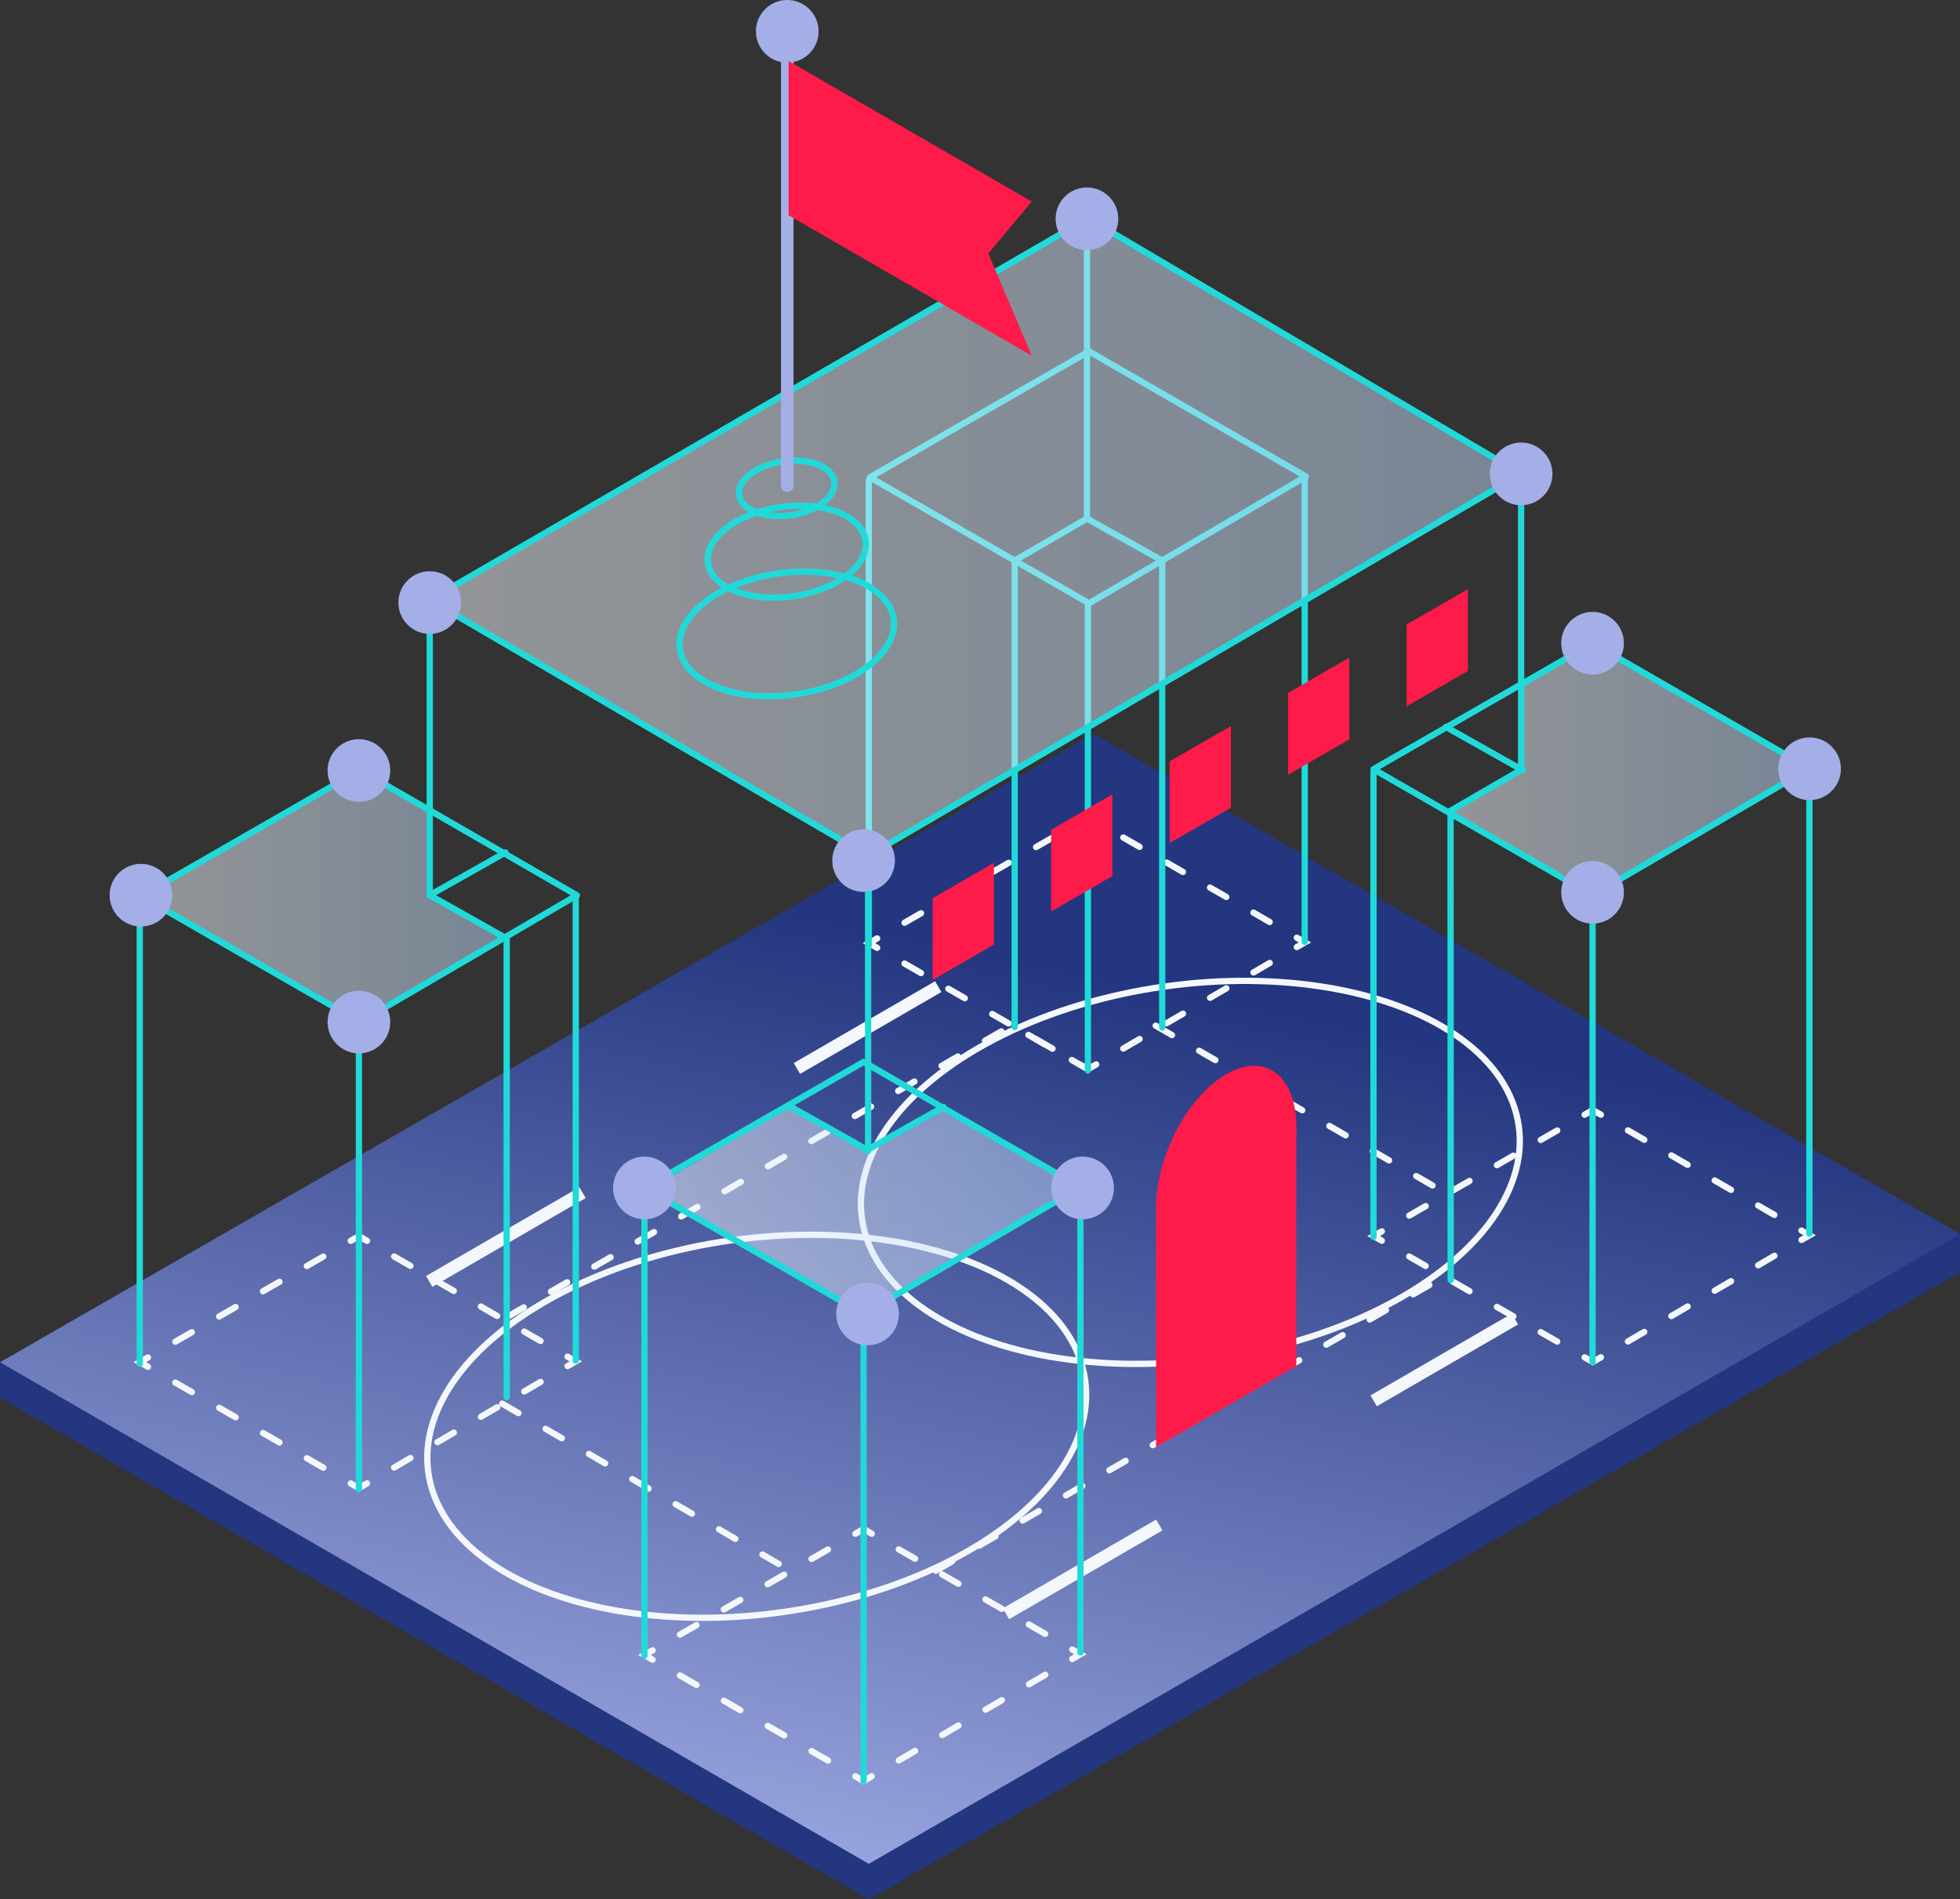 <svg xmlns="http://www.w3.org/2000/svg" xmlns:xlink="http://www.w3.org/1999/xlink" viewBox="0 0 312.75 303.05"><rect x="0" y="0" width="312.75" height="303.05" fill="#333333" stroke="none"/><defs><linearGradient id="linear-gradient" x1="132.09" y1="326.88" x2="171.45" y2="132.77" gradientUnits="userSpaceOnUse"><stop offset=".07" stop-color="#a4afe7"/><stop offset=".89" stop-color="#23367f"/></linearGradient><linearGradient id="linear-gradient-2" x1="231.19" y1="122.59" x2="288.59" y2="122.59" gradientUnits="userSpaceOnUse"><stop offset=".01" stop-color="#f4f8fd"/><stop offset="1" stop-color="#bfd9f8"/></linearGradient><linearGradient id="linear-gradient-3" x1="103.17" y1="193.11" x2="172.4" y2="193.11" xlink:href="#linear-gradient-2"/><linearGradient id="linear-gradient-4" x1="22.65" y1="143.05" x2="80.66" y2="143.05" xlink:href="#linear-gradient-2"/><linearGradient id="linear-gradient-5" x1="68.57" y1="85.68" x2="242.72" y2="85.68" xlink:href="#linear-gradient-2"/><style>.cls-11,.cls-14,.cls-3,.cls-4,.cls-5,.cls-6,.cls-7,.cls-8,.cls-9{fill:none}.cls-3,.cls-4,.cls-5,.cls-6,.cls-7,.cls-8,.cls-9{stroke:#f4f8fd}.cls-11,.cls-14,.cls-3,.cls-4,.cls-5,.cls-6,.cls-7{stroke-linecap:round}.cls-11,.cls-3,.cls-4,.cls-5,.cls-6,.cls-7,.cls-8,.cls-9{stroke-miterlimit:10}.cls-4{stroke-dasharray:3.01 5.01}.cls-5{stroke-dasharray:3 4.99}.cls-6{stroke-dasharray:3.03 5.04}.cls-7{stroke-dasharray:3 5}.cls-8{stroke-width:2px}.cls-11,.cls-14{stroke:#20dada}.cls-14{stroke-linejoin:round}.cls-16{fill:#a4afe7}.cls-18{fill:#ff1b49}</style></defs><g id="Layer_2" data-name="Layer 2"><g id="Layer_1-2" data-name="Layer 1"><path fill="#23367f" d="M0 223.01l138.63 80.04 174.12-100.03v-6.13L0 217.35v5.66z"/><path fill="url(#linear-gradient)" d="M0 217.35l138.63 80.03 174.12-100.49-138.27-79.83L0 217.35z"/><path class="cls-3" d="M136.5 283.42l1.3.75 1.29-.76"/><path class="cls-4" d="M143.42 280.88l25.52-14.92"/><path class="cls-3" d="M171.1 264.7l1.3-.76-1.3-.75"/><path class="cls-5" d="M166.77 260.69l-25.51-14.73"/><path class="cls-3" d="M139.1 244.71l-1.3-.75-1.3.75"/><path class="cls-6" d="M132.12 247.23l-25.8 14.83"/><path class="cls-3" d="M104.13 263.32l-1.3.74 1.3.75"/><path class="cls-6" d="M108.51 267.33l25.8 14.83"/><path class="cls-3" d="M55.97 236.69l1.3.75 1.29-.76"/><path class="cls-4" d="M62.89 234.15l25.52-14.92"/><path class="cls-3" d="M90.57 217.97l1.3-.76-1.3-.75"/><path class="cls-5" d="M86.25 213.96l-25.52-14.73"/><path class="cls-3" d="M58.57 197.98l-1.3-.75-1.3.75"/><path class="cls-6" d="M51.59 200.49l-25.8 14.84"/><path class="cls-3" d="M23.61 216.59l-1.31.74 1.31.75"/><path class="cls-6" d="M27.98 220.6l25.8 14.83"/><path class="cls-3" d="M252.85 216.57l1.3.74 1.3-.75"/><path class="cls-4" d="M259.77 214.03l25.52-14.92"/><path class="cls-3" d="M287.46 197.84l1.29-.75-1.3-.75"/><path class="cls-5" d="M283.13 193.84l-25.52-14.73"/><path class="cls-3" d="M255.45 177.86l-1.3-.75-1.3.75"/><path class="cls-6" d="M248.48 180.37l-25.8 14.84"/><path class="cls-3" d="M220.49 196.47l-1.3.74 1.3.75"/><path class="cls-6" d="M224.86 200.48l25.8 14.83"/><path class="cls-3" d="M172.32 169.84l1.3.74 1.3-.75"/><path class="cls-4" d="M179.24 167.3l25.53-14.92"/><path class="cls-3" d="M206.93 151.11l1.29-.75-1.29-.75"/><path class="cls-5" d="M202.6 147.11l-25.52-14.73"/><path class="cls-3" d="M174.92 131.13l-1.3-.75-1.3.75"/><path class="cls-6" d="M167.95 133.64l-25.8 14.84"/><path class="cls-3" d="M139.96 149.73l-1.3.75 1.3.75"/><path class="cls-6" d="M144.33 153.74l25.81 14.84"/><path class="cls-7" d="M149.33 250.62l81.22-47.03"/><path class="cls-8" d="M219.19 223.51l22.55-13.06M160.52 257.48l24.46-14.16M127.16 170.48l22.55-13.06M68.49 204.45l24.46-14.16"/><path class="cls-7" d="M173.62 170.63l-12.17-7.04-81.19 46.92M80.13 223.96l46.18 26.77M184.41 163.65l46.14 26.63"/><ellipse class="cls-9" cx="120.75" cy="227.57" rx="52.92" ry="29.94" transform="rotate(-8.05 120.736 227.58)"/><ellipse class="cls-9" cx="189.94" cy="187.05" rx="52.92" ry="29.94" transform="rotate(-8.05 189.999 187.037)"/><path fill="url(#linear-gradient-2)" opacity=".5" d="M231.19 129.64l22.8 12.92 34.6-20.23-34.47-19.7-11.4 6.38v13.72l-11.53 6.91z"/><path class="cls-11" d="M137.8 284.17v-74.12M172.4 263.65v-74.11M243 122.66l-11.54 6.7M231.48 204.23l-.02-74.87"/><path fill="url(#linear-gradient-3)" opacity=".5" d="M103.17 189.98l34.63 19.66 34.6-20.23-21.88-12.79-12.01 7.04-12.36-7.09-22.98 13.41z"/><path class="cls-11" d="M68.57 142.83l12.09-6.82M138.43 183.44l12.09-6.82"/><path fill="url(#linear-gradient-4)" opacity=".5" d="M22.65 142.59l35.01 20.56 23-13.64-12.09-6.91v-13.31l-11.54-6.35-34.38 19.65z"/><path class="cls-11" d="M68.57 142.83l12.28 6.92M230.72 115.99L243 122.9M126.15 176.57l12.28 6.92M80.85 222.92v-73.17M102.83 264.17v-74.12M57.27 237.6v-74.11M91.87 217.09v-74.12M22.3 217.6v-74.12"/><path class="cls-14" d="M137.8 209.64l34.6-20.23-34.6-19.97-34.97 20.1 34.97 20.1zM57.45 163.07l34.6-20.22-34.6-19.98-34.96 20.1 34.96 20.1z"/><path class="cls-11" d="M254.12 217.36v-74.12M288.72 196.84v-74.11M219.16 197.35v-74.11"/><path class="cls-14" d="M254.12 142.83l34.6-20.23-34.6-19.97-34.96 20.1 34.96 20.1z"/><g><path class="cls-11" d="M173.44 82.74l-11.53 6.7M173.44 82.74l12.01 6.7M185.45 163.94v-74.5M161.91 163.85V89.44M173.59 170.79V96.67M208.19 150.27V76.16M138.63 150.79V76.67"/><path class="cls-14" d="M173.77 96.26l34.61-20.23-34.61-19.97-34.96 20.1 34.96 20.1z"/></g><g><path class="cls-11" d="M138.52 183.66v-47.12M242.72 122.73V75.61M173.44 82.74V35.62"/><path fill="url(#linear-gradient-5)" opacity=".5" d="M173.59 34.82l69.13 40.79-104.21 60.93-69.94-40.82 105.02-60.9z"/><path class="cls-11" d="M68.57 142.83V95.72M68.57 95.72l69.95 40.82M242.72 75.61l-104.2 60.93M68.57 95.72l105.02-60.9M242.72 75.61l-69.13-40.79"/></g><circle class="cls-16" cx="172.75" cy="189.54" r="5"/><circle class="cls-16" cx="138.43" cy="209.64" r="5"/><circle class="cls-16" cx="102.83" cy="189.54" r="5"/><circle class="cls-16" cx="57.27" cy="163.07" r="5"/><circle class="cls-16" cx="22.49" cy="142.83" r="5"/><circle class="cls-16" cx="57.27" cy="122.94" r="5"/><circle class="cls-16" cx="288.75" cy="122.66" r="5"/><circle class="cls-16" cx="254.12" cy="102.63" r="5"/><circle class="cls-16" cx="254.12" cy="142.37" r="5"/><circle class="cls-16" cx="137.8" cy="137.31" r="5"/><circle class="cls-16" cx="68.57" cy="96.14" r="5"/><circle class="cls-16" cx="173.44" cy="34.91" r="5"/><circle class="cls-16" cx="242.72" cy="75.61" r="5"/><ellipse class="cls-11" cx="125.54" cy="101.14" rx="17.22" ry="9.74" transform="rotate(-8.05 125.56 101.168)"/><ellipse class="cls-11" cx="125.54" cy="88.02" rx="12.71" ry="7.19" transform="rotate(-8.05 125.557 88.028)"/><ellipse class="cls-11" cx="125.54" cy="77.91" rx="7.67" ry="4.34" transform="rotate(-8.05 125.556 77.888)"/><g><circle class="cls-16" cx="125.62" cy="5" r="5"/><path stroke="#a4afe7" stroke-width="2" stroke-miterlimit="10" stroke-linecap="round" fill="none" d="M125.62 5.51V77.5"/><path class="cls-18" d="M164.63 56.75l-38.8-22.41V9.74l38.8 22.41-6.93 8.3 6.93 16.3z"/></g><g><path class="cls-18" d="M224.44 112.69l9.78-5.64V94.01l-9.78 5.64v13.04zM205.53 123.61l9.78-5.65v-13.04l-9.78 5.65v13.04zM186.63 134.52l9.78-5.64v-13.04l-9.78 5.64v13.04zM167.72 145.44l9.78-5.65v-13.04l-9.78 5.65v13.04zM148.82 156.35l9.78-5.64v-13.04l-9.78 5.64v13.04z"/></g><g><path class="cls-18" d="M184.47 230.88l22.38-12.92v-38.07l-22.38 12.92v38.07z"/><ellipse class="cls-18" cx="195.66" cy="186.35" rx="17.2" ry="9.73" transform="rotate(-66.95 195.655 186.347)"/></g></g></g></svg>